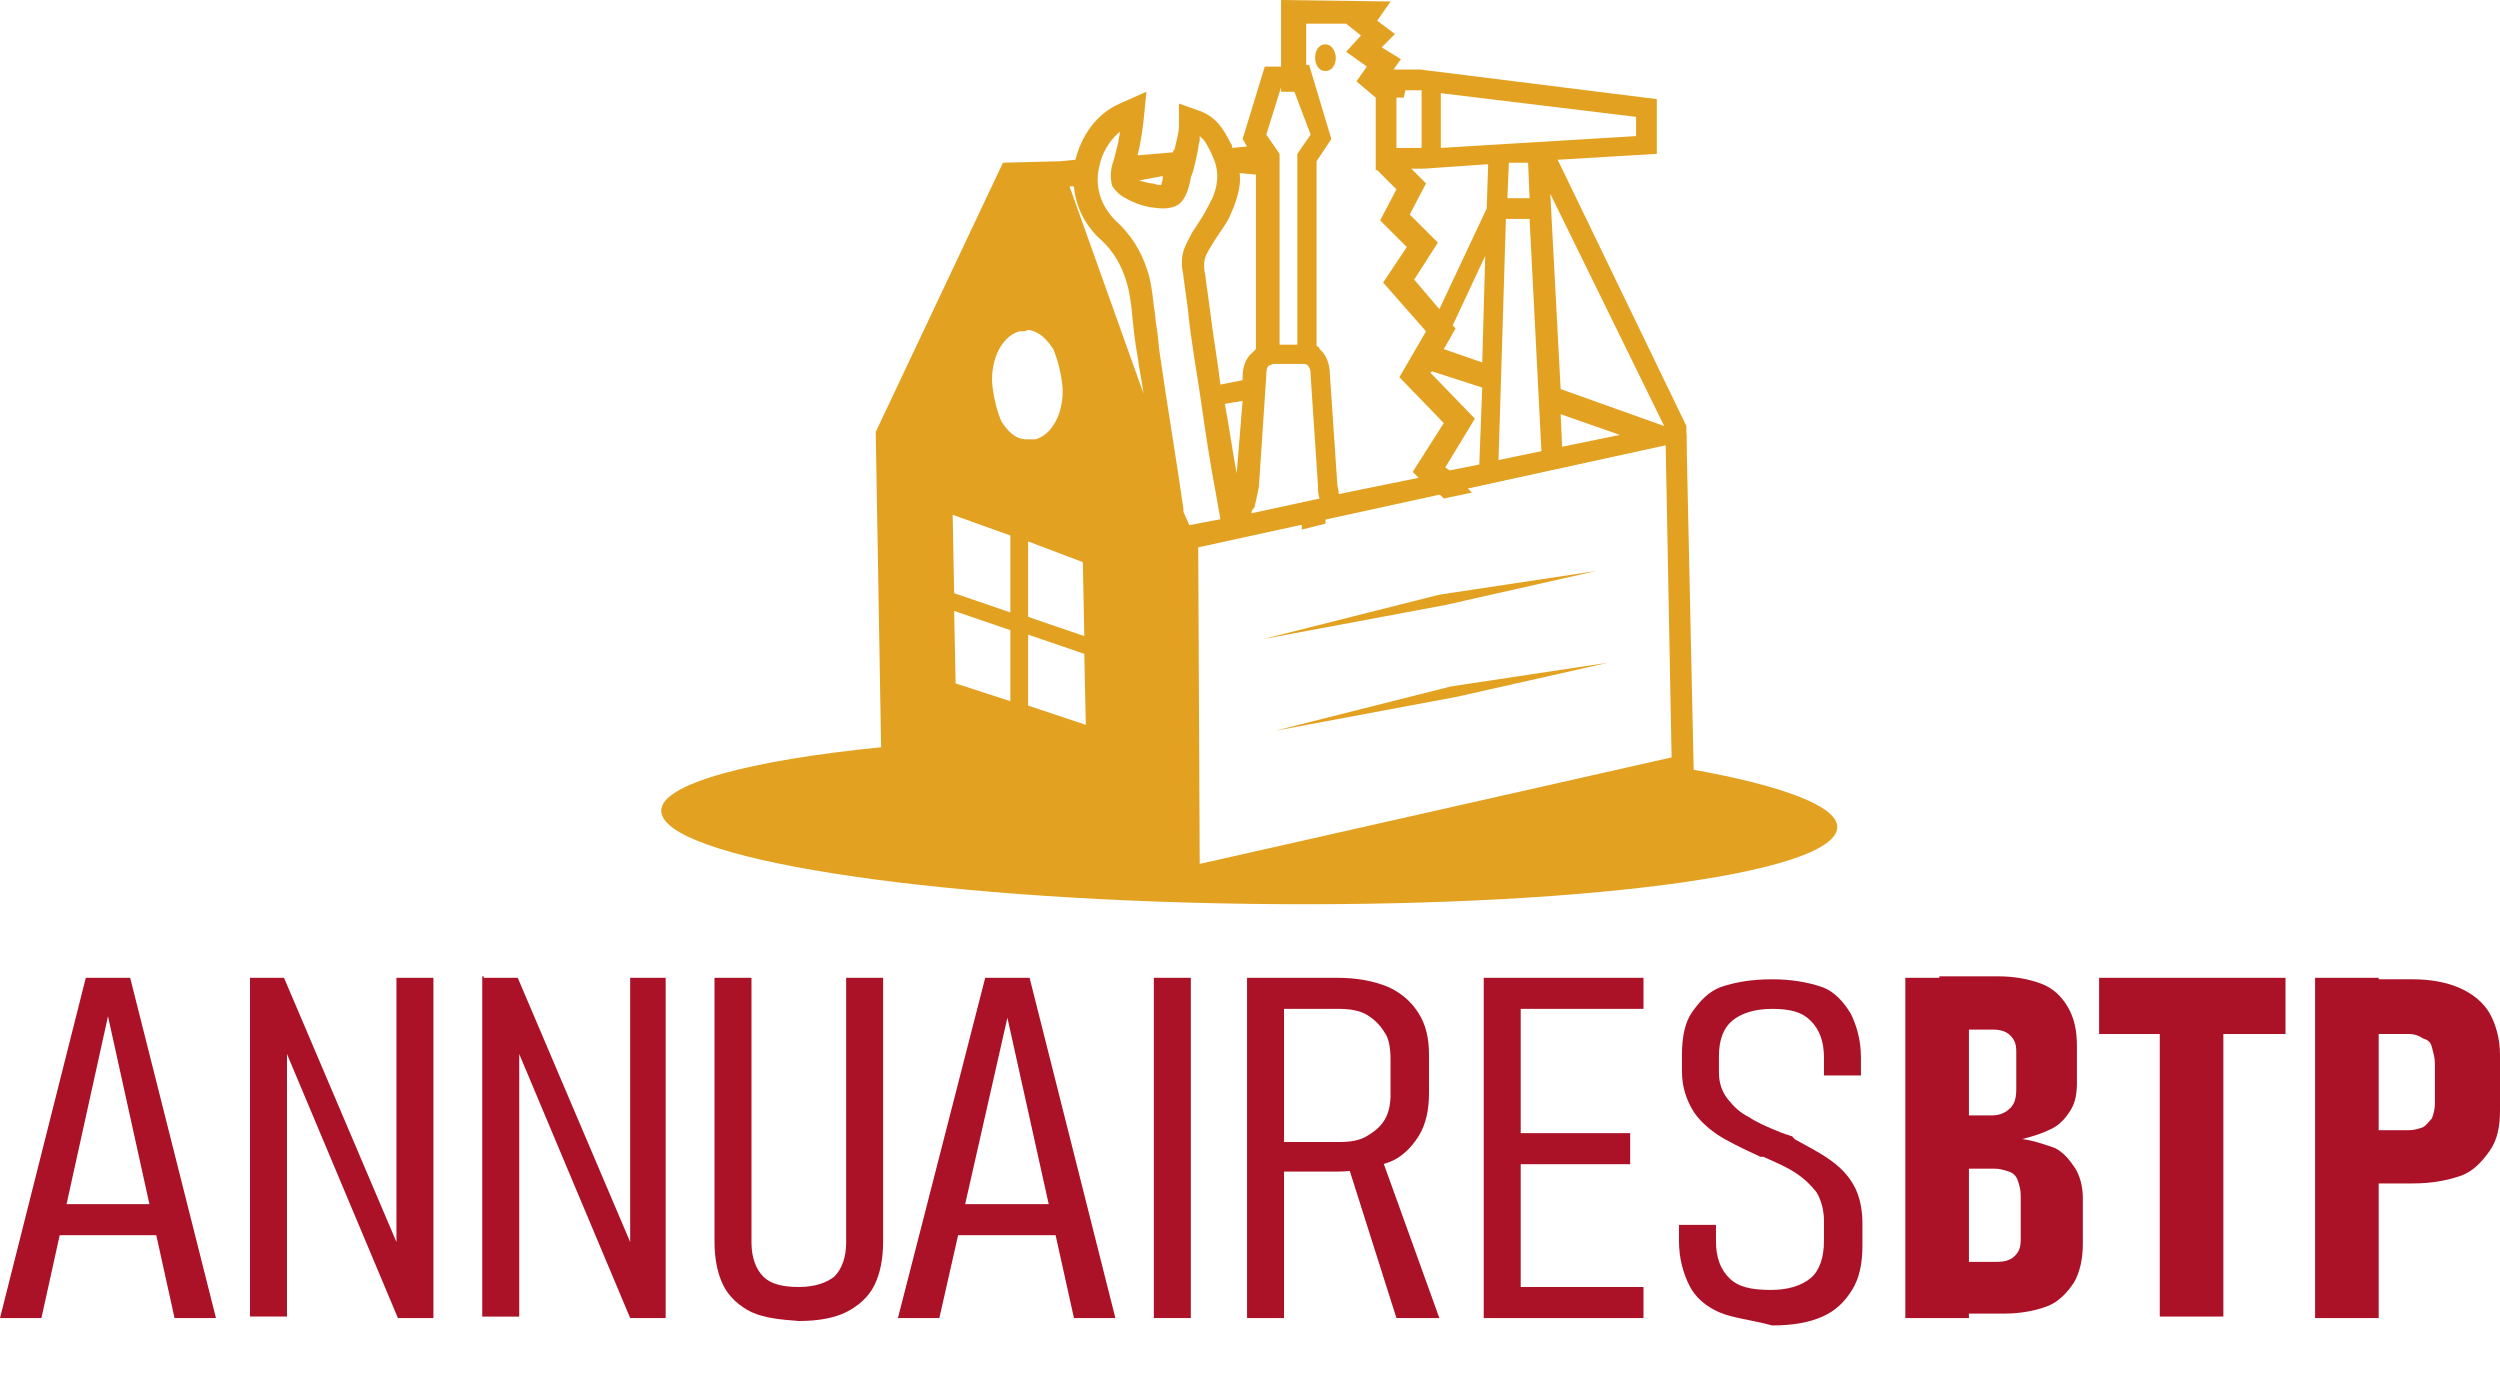 <?xml version="1.0" encoding="utf-8"?>
<!-- Generator: Adobe Illustrator 24.1.0, SVG Export Plug-In . SVG Version: 6.00 Build 0)  -->
<svg version="1.1" id="Layer_1" xmlns="http://www.w3.org/2000/svg" xmlns:xlink="http://www.w3.org/1999/xlink" x="0px" y="0px"
	 width="169px" height="93.2px" viewBox="0 0 169 93.2" style="enable-background:new 0 0 169 93.2;" xml:space="preserve">
<style type="text/css">
	.st0{fill-rule:evenodd;clip-rule:evenodd;fill:#E2A120;}
	.st1{fill:#AC1227;}
</style>
<g>
	<g>
		<path class="st0" d="M79.6,36.1l32.4-6.9l2,0.1l0.5,23.1l-34,7.5l-0.6-0.3L79.6,36.1L79.6,36.1z M81,37l0.1,21.4l31.9-7.2
			l-0.4-21.1L81,37z"/>
		<path class="st0" d="M97.3,40.2l-11.9,3l12.3-2.3l10.2-2.3L97.3,40.2L97.3,40.2z M93.1,1.4l1.2,0.9l-0.9,0.9L94.7,4l-0.5,0.7H96
			l16,2v3.7l-6.7,0.4l8.7,18v0.5v0.5v0.6l-1.1-0.4l-13.7,3l0.3,0.3l-1.9,0.4l-0.3-0.3L89.6,35v0.4L88,35.8v-0.5l-7.5,1.6l0.3,23
			L80.6,60l-21-7.3l-0.4-23.5l0,0l0,0l0,0L67.8,11l3.9-0.1l0,0l1-0.1c0.4-1.6,1.4-3.1,3-3.8l1.8-0.8l-0.2,2
			c-0.1,0.8-0.2,1.5-0.4,2.3l2.4-0.2c0-0.1,0-0.1,0.1-0.2c0.1-0.5,0.3-1.1,0.3-1.6l0-1.5l1.4,0.5c1.1,0.4,1.6,1.2,2.1,2.2
			c0.1,0.1,0.1,0.2,0.1,0.3l1-0.1L84,9.4l1.5-4.9h1.1V0L94,0.1L93.1,1.4L93.1,1.4z M95,6.1L95,6.1l-0.1,0.5h-0.5V10h1.7V6.1h-0.2H95
			L95,6.1z M93,6.6l-1.3-1.1l0.7-1l-1.4-1l1-1.1l-1-0.8l0,0h-2.7v2.8h0.2l1.5,5l-1,1.5c0,1.7,0,3.4,0,5.1c0,2.5,0,4.9,0,7.4
			c0.1,0,0.2,0.1,0.2,0.2c0.5,0.4,0.7,1.1,0.7,1.7l0.5,7.4c0,0.2,0.1,0.4,0.1,0.7l5.4-1.1l-0.4-0.4l2.1-3.3l-3-3.1l1.8-3.1l-2.9-3.3
			l1.6-2.4l-1.8-1.8l1.1-2.1l-1.3-1.3H93V6.6L93,6.6z M87.5,6.2h-0.9V5.9l0,0l-1,3.2l0.9,1.3v0.1c0,1.8,0,3.7,0,5.5
			c0,2.4,0,4.8,0,7.3h1.2c0-2.4,0-4.8,0-7.3c0-1.8,0-3.7,0-5.5v-0.1l0.9-1.3L87.5,6.2L87.5,6.2z M98,31.8l2-0.4l0.2-5.2l-3.4-1.1
			l-0.1,0.1l3,3.1l-2,3.3L98,31.8L98,31.8z M97.3,20.9l3.2-6.8l0.1-3l-4.3,0.3h-0.9l1,1l-1.1,2.1l1.9,1.9l-1.6,2.5L97.3,20.9
			L97.3,20.9z M80.4,35.5l2.1-0.4c-0.1-0.6-0.2-1.1-0.3-1.7c-0.4-2.1-0.7-4.1-1-6.2s-0.7-4.2-0.9-6.3c-0.1-0.7-0.2-1.5-0.3-2.2
			c0-0.2-0.1-0.5-0.1-0.7c0-0.1,0-0.3,0-0.4c0-0.7,0.4-1.3,0.7-1.9c0.4-0.6,0.8-1.2,1.1-1.8c0.1-0.2,0.2-0.4,0.3-0.6
			c0.4-1,0.4-1.9-0.1-2.9c-0.2-0.4-0.4-0.9-0.8-1.2c0,0.1,0,0.2,0,0.3c-0.1,0.3-0.1,0.7-0.2,1c-0.1,0.5-0.2,1-0.4,1.5
			c-0.1,0.6-0.3,1.4-0.8,1.8c-0.6,0.4-1.3,0.3-2,0.2c-0.5-0.1-1.1-0.3-1.6-0.6c-0.4-0.2-0.7-0.5-0.9-0.8c-0.2-0.6-0.1-1.3,0.1-1.8
			c0.1-0.4,0.2-0.8,0.3-1.2c0-0.2,0.1-0.4,0.1-0.7c-0.7,0.6-1.2,1.4-1.4,2.4c-0.3,1.3,0.1,2.6,1.1,3.6c1,0.9,1.7,2,2.1,3.2
			c0.3,0.8,0.4,1.7,0.5,2.6c0.1,0.5,0.1,1,0.2,1.5c0.1,0.6,0.1,1.1,0.2,1.7c0.5,3.5,1.1,7,1.6,10.5c0,0.1,0,0.1,0,0.2L80.4,35.5
			L80.4,35.5z M84.6,34.7l4.6-1c-0.1-0.3-0.1-0.5-0.1-0.8l0,0l-0.5-7.5l0,0c0-0.2,0-0.5-0.2-0.7c-0.1-0.1-0.2-0.1-0.3-0.1h-2
			c-0.1,0-0.2,0.1-0.3,0.1c-0.2,0.1-0.2,0.5-0.2,0.7l0,0l-0.5,7.5l0,0c-0.1,0.5-0.2,1-0.3,1.4C84.6,34.5,84.6,34.6,84.6,34.7
			L84.6,34.7z M101.3,31.1l2.9-0.6l-0.8-15.7h-1.6L101.3,31.1L101.3,31.1z M105.6,30.2l3.9-0.8l-4-1.4L105.6,30.2L105.6,30.2z
			 M105.5,26.3l7,2.5l-7.7-15.7L105.5,26.3L105.5,26.3z M72.3,12.6l5,14l0,0c-0.1-0.8-0.3-1.7-0.4-2.5c-0.2-1.1-0.3-2.1-0.4-3.2
			c-0.1-0.8-0.2-1.5-0.5-2.3c-0.4-1.1-1-1.9-1.8-2.6c-0.9-0.9-1.5-2.1-1.6-3.4H72.3L72.3,12.6z M100.2,24.5l0.2-7.2L98.2,22l0.2,0.2
			l-0.8,1.4L100.2,24.5L100.2,24.5z M98.1,46.4l-11.9,3l12.3-2.3l10.2-2.3L98.1,46.4L98.1,46.4z M77,12.2L77,12.2
			c0.4,0.1,0.7,0.2,0.9,0.2c0.1,0,0.3,0.1,0.4,0.1h0.2c0-0.1,0.1-0.3,0.1-0.4c0-0.1,0-0.1,0-0.2L77,12.2L77,12.2z M83.8,11.7
			c0.1,0.7-0.1,1.5-0.4,2.3c-0.1,0.2-0.2,0.5-0.3,0.7c-0.3,0.6-0.8,1.2-1.2,1.9c-0.2,0.3-0.5,0.8-0.5,1.2c0,0.1,0,0.2,0,0.3
			c0,0.2,0.1,0.5,0.1,0.7c0.1,0.7,0.2,1.5,0.3,2.2c0.2,1.7,0.5,3.3,0.7,5l1.5-0.3v-0.2c0-0.7,0.2-1.3,0.7-1.7
			c0.1-0.1,0.1-0.1,0.2-0.2c0-2.5,0-4.9,0-7.4c0-1.5,0-3,0-4.4L83.8,11.7L83.8,11.7z M82.8,27.3c0.3,1.6,0.5,3.1,0.8,4.7l0.4-4.9
			L82.8,27.3L82.8,27.3z M73.2,38l-3.7-1.4v5.1l3.8,1.3L73.2,38L73.2,38z M69.5,42.9v4.8l3.9,1.3l-0.1-4.8L69.5,42.9L69.5,42.9z
			 M68.3,36.2l-3.9-1.4l0.1,5.3l3.8,1.3V36.2L68.3,36.2z M64.5,41.3l0.1,4.9l3.7,1.2v-4.8L64.5,41.3L64.5,41.3z M103.4,13.4
			l-0.1-2.4H102l-0.1,2.4H103.4L103.4,13.4z M97.4,6.3V10l13.2-0.8V7.9L97.4,6.3L97.4,6.3z M69.2,22.4c-0.1,0-0.2,0-0.3,0
			c-0.7,0.2-1.2,0.8-1.5,1.5s-0.4,1.6-0.3,2.3c0.1,0.8,0.3,1.6,0.6,2.3c0.4,0.6,0.9,1.2,1.7,1.2c0.1,0,0.2,0,0.3,0
			c0.1,0,0.2,0,0.3,0c0.7-0.2,1.2-0.8,1.5-1.5s0.4-1.6,0.3-2.3c-0.1-0.8-0.3-1.6-0.6-2.3c-0.4-0.6-0.9-1.2-1.7-1.3
			C69.3,22.4,69.2,22.4,69.2,22.4L69.2,22.4z M89.6,3c-0.5,0-0.7,0.5-0.7,0.9s0.2,0.9,0.7,0.9s0.7-0.5,0.7-0.9
			C90.3,3.6,90.1,3,89.6,3z"/>
		<path class="st0" d="M114.3,52c6.2,1.1,9.9,2.5,9.9,3.9c0,3.2-17.8,5.5-39.8,5.2S44.7,58,44.7,54.8c0-1.8,5.9-3.4,15-4.3l2.5,0.9
			l17.2,7.1l0.5,0.2l0.3-0.1l0,0L114.3,52z"/>
	</g>
</g>
<g>
	<path class="st1" d="M5.8,66.1h3l5.8,23h-2.8L7.3,68.7L2.8,89.1H0L5.8,66.1z M3.2,81.4h8.5v2.1H3.2V81.4z"/>
	<path class="st1" d="M16.9,66.1h2.3l8,18.8l-0.4,0.4V66.1h2.5v23h-2.4L19,70.3l0.4-0.4v19.1h-2.5V66.1z"/>
	<path class="st1" d="M32.7,66.1H35l8,18.8l-0.4,0.4V66.1H45v23h-2.4l-7.9-18.8l0.4-0.4v19.1h-2.5v-23H32.7z"/>
	<path class="st1" d="M50.8,88.7c-0.8-0.4-1.5-1-1.9-1.8s-0.6-1.8-0.6-3V66.1h2.5V84c0,1,0.3,1.8,0.8,2.3c0.5,0.5,1.3,0.7,2.4,0.7
		c1.1,0,1.9-0.3,2.4-0.7c0.5-0.5,0.8-1.3,0.8-2.3V66.1h2.5v17.8c0,1.2-0.2,2.2-0.6,3s-1.1,1.4-1.9,1.8c-0.8,0.4-1.9,0.6-3.2,0.6
		C52.7,89.2,51.7,89.1,50.8,88.7z"/>
	<path class="st1" d="M66.6,66.1h3l5.8,23h-2.8l-4.5-20.3l-4.6,20.3h-2.8L66.6,66.1z M64,81.4h8.5v2.1H64V81.4z"/>
	<path class="st1" d="M80.5,89.1H78v-23h2.5V89.1z"/>
	<path class="st1" d="M84.3,66.1h2.5v23h-2.5V66.1z M85.9,77.2h4.6c0.8,0,1.4-0.1,1.9-0.4c0.5-0.3,0.9-0.6,1.2-1.1
		c0.3-0.5,0.4-1.1,0.4-1.7v-2.4c0-0.7-0.1-1.4-0.4-1.8c-0.3-0.5-0.7-0.9-1.2-1.2c-0.5-0.3-1.2-0.4-1.9-0.4h-4.6v-2.1h4.5
		c1.3,0,2.4,0.2,3.4,0.6c0.9,0.4,1.6,1,2.1,1.8s0.7,1.7,0.7,2.8v2.6c0,1.1-0.2,2.1-0.7,2.9c-0.5,0.8-1.2,1.5-2.1,1.8
		s-2.1,0.6-3.4,0.6h-4.5V77.2z M91.1,78.7l2.2-0.7l4,11.1h-2.9L91.1,78.7z"/>
	<path class="st1" d="M100.3,66.1h2.5v23h-2.5V66.1z M102,66.1h9.1v2.1H102V66.1z M102,76.6h8.2v2.1H102V76.6z M102,87h9.1v2.1H102
		V87z"/>
	<path class="st1" d="M116.2,88.7c-0.9-0.4-1.6-1-2-1.8s-0.7-1.8-0.7-3v-1.1h2.5v1.1c0,1.1,0.3,1.9,0.9,2.5s1.5,0.8,2.8,0.8
		c1.2,0,2.1-0.3,2.7-0.8s0.9-1.4,0.9-2.5v-1.4c0-0.7-0.2-1.4-0.5-1.9c-0.4-0.5-0.8-0.9-1.4-1.3c-0.6-0.4-1.3-0.7-2.2-1.1h-0.1H119
		l-0.2-0.1c-1.1-0.5-2.1-1-2.7-1.4s-1.3-1-1.7-1.7s-0.7-1.5-0.7-2.6v-1.1c0-1.2,0.2-2.2,0.7-2.9s1.1-1.4,2-1.7s2-0.5,3.4-0.5
		c1.3,0,2.4,0.2,3.3,0.5s1.5,1,2,1.8c0.4,0.8,0.7,1.8,0.7,3v1.2h-2.5v-1.2c0-1.1-0.3-1.9-0.9-2.5s-1.4-0.8-2.6-0.8s-2.1,0.3-2.7,0.8
		s-0.9,1.3-0.9,2.4v1.1c0,0.7,0.2,1.3,0.6,1.8c0.4,0.5,0.8,0.9,1.4,1.2c0.6,0.4,1.3,0.7,2.3,1.1c0.1,0,0.2,0.1,0.3,0.1
		c0.1,0,0.2,0.1,0.3,0.1c0,0,0.1,0,0.1,0.1c0,0,0.1,0,0.1,0.1c0.9,0.5,1.7,0.9,2.4,1.4c0.7,0.5,1.2,1,1.6,1.7
		c0.4,0.7,0.6,1.6,0.6,2.6v1.5c0,1.2-0.2,2.2-0.7,3c-0.5,0.8-1.1,1.4-2,1.8c-0.9,0.4-2,0.6-3.4,0.6
		C118.3,89.2,117.1,89.1,116.2,88.7z"/>
	<path class="st1" d="M128.8,66.1h4.3v23h-4.3V66.1z M131.2,85.3h3.8c0.5,0,0.9-0.1,1.2-0.4c0.3-0.3,0.4-0.6,0.4-1.1v-3
		c0-0.4-0.1-0.7-0.2-1c-0.1-0.3-0.3-0.5-0.6-0.6s-0.6-0.2-1-0.2h-3.7v-3.6h3.6c0.5,0,0.9-0.2,1.2-0.5c0.3-0.3,0.4-0.7,0.4-1.3v-2.5
		c0-0.5-0.1-0.8-0.4-1.1s-0.7-0.4-1.2-0.4h-3.6v-3.6h4c1.1,0,2.1,0.2,2.9,0.5s1.4,0.9,1.8,1.6c0.4,0.7,0.6,1.5,0.6,2.6v2.5
		c0,0.7-0.1,1.3-0.4,1.8s-0.7,1-1.3,1.3c-0.6,0.3-1.2,0.5-2,0.7c0.8,0.1,1.6,0.4,2.2,0.6c0.6,0.3,1,0.8,1.4,1.4
		c0.3,0.5,0.5,1.2,0.5,2v3.1c0,1-0.2,1.9-0.6,2.6c-0.4,0.6-1,1.3-1.8,1.6s-1.8,0.5-2.9,0.5h-4.4v-3.6H131.2z"/>
	<path class="st1" d="M141.9,66.1h12.6v3.8h-12.6V66.1z M146,68h4.3V89H146V68z"/>
	<path class="st1" d="M156.5,66.1h4.3v23h-4.3V66.1z M158.5,76.4h4.4c0.3,0,0.6-0.1,0.9-0.2c0.3-0.2,0.4-0.4,0.6-0.6
		c0.1-0.3,0.2-0.6,0.2-1v-2.7c0-0.4-0.1-0.7-0.2-1.1s-0.3-0.5-0.6-0.6c-0.3-0.2-0.6-0.3-0.9-0.3h-4.4v-3.7h4.6
		c1.2,0,2.3,0.2,3.2,0.6c0.9,0.4,1.6,1,2,1.7c0.4,0.7,0.7,1.7,0.7,2.8v3.8c0,1.1-0.2,2-0.7,2.7s-1.1,1.4-2,1.7s-1.9,0.5-3.2,0.5
		h-4.6V76.4z"/>
</g>
</svg>
